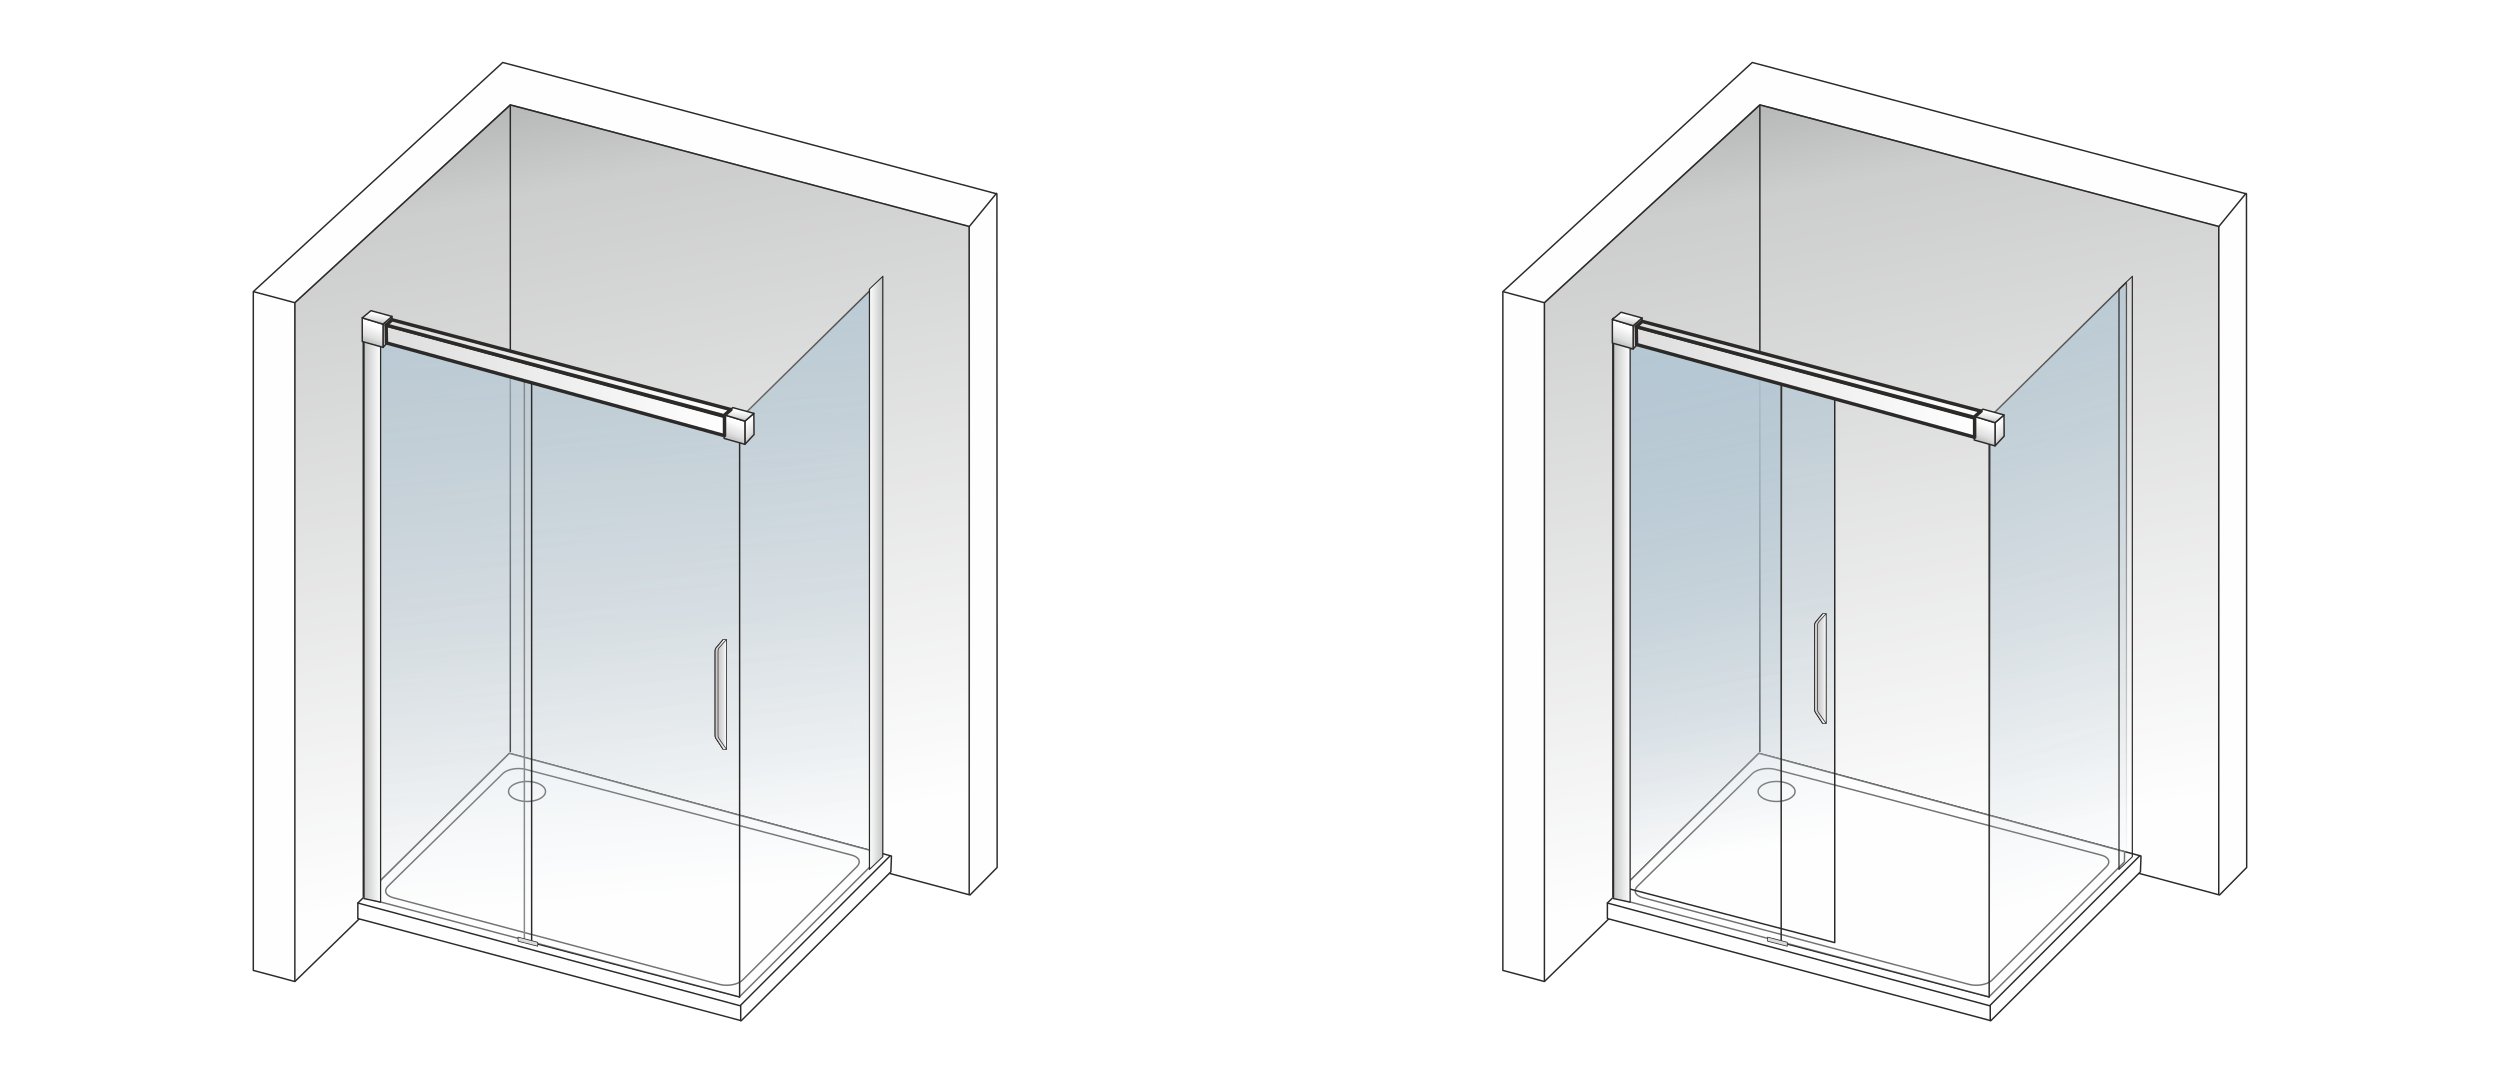 <svg xmlns="http://www.w3.org/2000/svg" xmlns:xlink="http://www.w3.org/1999/xlink" xmlns:v="https://vecta.io/nano" width="2000" height="867" viewBox="0 0 2000 867.31" fill-rule="evenodd"><style><![CDATA[.p{stroke-linejoin:round}.q{stroke-miterlimit:22.926}.r{fill:none}.s{stroke-width:1.18}.t{fill:#2b2a29}.u{stroke-linecap:round}.v{stroke:#2b2a29}.w{fill:#fefefe}.x{fill-rule:nonzero}.y{stroke:#727271}.z{stroke-width:.59}.AA{fill:#b4c7d3}.AB{stroke-width:2.79}]]></style><defs><mask id="A"><linearGradient id="B" x1="178.97" y1="39.99" x2="305.47" y2="725.52" xlink:href="#i"><stop offset="0" stop-color="#fff"></stop><stop offset=".231" stop-opacity=".502" stop-color="#fff"></stop><stop offset="1" stop-opacity="0" stop-color="#fff"></stop></linearGradient><path d="M235.01 83.34h541.51V786.1H235.01z" fill="url(#B)"></path></mask><mask id="C"><linearGradient id="D" x1="118.35" y1="169.61" x2="164.95" y2="747.98" xlink:href="#i"><stop offset="0" stop-color="#fff"></stop><stop offset="1" stop-opacity="0" stop-color="#fff"></stop></linearGradient><path d="M289.8 228.07h410.58v569.85H289.8z" fill="url(#D)"></path></mask><mask id="E"><linearGradient id="F" x1="1178.97" y1="39.99" x2="1305.47" y2="725.52" xlink:href="#i"><stop offset="0" stop-color="#fff"></stop><stop offset=".231" stop-opacity=".502" stop-color="#fff"></stop><stop offset="1" stop-opacity="0" stop-color="#fff"></stop></linearGradient><path d="M1235.01 83.34h541.5V786.1h-541.5z" fill="url(#F)"></path></mask><mask id="G"><linearGradient id="H" x1="1194.54" y1="209.29" x2="1279.25" y2="705.47" xlink:href="#i"><stop offset="0" stop-color="#fff"></stop><stop offset="1" stop-opacity="0" stop-color="#fff"></stop></linearGradient><path d="M1298.48 255.5h169.48v498.85h-169.48z" fill="url(#H)"></path></mask><mask id="I"><linearGradient id="J" x1="1189.4" y1="213.69" x2="1293.05" y2="700.27" xlink:href="#i"><stop offset="0" stop-color="#fff"></stop><stop offset="1" stop-opacity="0" stop-color="#fff"></stop></linearGradient><path d="M1289.79 255.3h136.49v498.09h-136.49z" fill="url(#J)"></path></mask><mask id="K"><linearGradient id="L" x1="1471.68" y1="189.28" x2="1633.26" y2="723.68" xlink:href="#i"><stop offset="0" stop-color="#fff"></stop><stop offset="1" stop-opacity="0" stop-color="#fff"></stop></linearGradient><path d="M1591.6 225.31h110.48v570.96H1591.6z" fill="url(#L)"></path></mask><linearGradient id="M" x1="308.64" y1="304.42" x2="579.46" y2="304.42" xlink:href="#i"><stop offset="0" stop-color="#dedede"></stop><stop offset="1" stop-color="#fefefe"></stop></linearGradient><linearGradient id="N" xlink:href="#M" x1="1309.09" y1="305.68" x2="1579.91" y2="305.68"></linearGradient><linearGradient id="O" x1="1451.82" y1="535.07" x2="1461.06" y2="535.07" xlink:href="#i"><stop offset="0" stop-color="#c8c6c6"></stop><stop offset=".62" stop-color="#e3e2e2"></stop><stop offset="1" stop-color="#fefefe"></stop></linearGradient><linearGradient id="P" x1="0%" y1="50%" x2="100.003%" y2="50%"><stop offset="0" stop-color="#c5c6c6"></stop><stop offset="1" stop-color="#fefefe"></stop></linearGradient><linearGradient id="Q" xlink:href="#O" x1="574.25" y1="555.75" x2="581.06" y2="555.75"></linearGradient><linearGradient id="R" xlink:href="#P" x1="99.999%" y1="50%" x2="0%" y2="50%"></linearGradient><linearGradient id="S" xlink:href="#M" y1="294.31" x2="584.6" y2="294.31"></linearGradient><linearGradient id="T" xlink:href="#O" x1="571.82" y1="555.75" x2="581.06" y2="555.75"></linearGradient><linearGradient id="U" xlink:href="#O" x1="1454.24"></linearGradient><linearGradient id="V" xlink:href="#M" x1="1309.09" y1="295.57" x2="1585.06" y2="295.57"></linearGradient><linearGradient id="W" x1="584.52" y1="350.91" x2="590.44" y2="336.64" xlink:href="#i"><stop offset="0" stop-color="#c5c6c6"></stop><stop offset=".251" stop-color="#dfdfdf"></stop><stop offset=".761" stop-color="#f9f9f9"></stop><stop offset=".761" stop-color="#fbfbfb"></stop><stop offset="1" stop-color="#fefefe"></stop></linearGradient><linearGradient id="X" xlink:href="#W" x1="1295.35" y1="274.58" x2="1301.27" y2="260.31"></linearGradient><linearGradient id="Y" xlink:href="#W" x1="1604.27" y1="348.89" x2="1595.51" y2="340.04"></linearGradient><linearGradient id="Z" xlink:href="#W" x1="294.89" y1="273.32" x2="300.82" y2="259.05"></linearGradient><linearGradient id="a" xlink:href="#W" x1="300.94" y1="257.77" x2="301.93" y2="250.25"></linearGradient><linearGradient id="b" xlink:href="#W" x1="1314.65" y1="271.3" x2="1305.88" y2="262.45"></linearGradient><linearGradient id="c" xlink:href="#W" x1="603.82" y1="347.63" x2="595.05" y2="338.78"></linearGradient><linearGradient id="d" xlink:href="#W" x1="1584.97" y1="352.17" x2="1590.89" y2="337.9"></linearGradient><linearGradient id="e" xlink:href="#W" x1="590.56" y1="335.36" x2="591.55" y2="327.84"></linearGradient><linearGradient id="f" xlink:href="#W" x1="1301.39" y1="259.03" x2="1302.39" y2="251.51"></linearGradient><linearGradient id="g" xlink:href="#W" x1="314.2" y1="270.04" x2="305.43" y2="261.19"></linearGradient><linearGradient id="h" xlink:href="#W" x1="1591.01" y1="336.62" x2="1592.01" y2="329.1"></linearGradient><linearGradient id="i" gradientUnits="userSpaceOnUse"></linearGradient></defs><path d="M0 0h2000v867.31H0z" fill="#fff"></path><g class="p q s v"><path d="M202.36 233.36V776.6l33.25 8.91 172.43-167.84 367.89 98.58 21.71-22.02-.18-539.04L401.97 50z" class="w"></path><path d="M235.61 785.51l-.01-543.25L408.04 83.93l367.23 97.31.66 535.01-366.41-98.58z" fill="#9d9e9e" mask="url(#A)"></path><path d="M408.04 84.21v517.22" class="r u"></path><path d="M407.28 602.9L286.02 722.69v12.41l306.85 81.75L712.6 697.67l.46-12.6z" class="w"></path></g><g class="y p q s"><path d="M407.28 602.9L290.45 718.22l300.93 79.56 108.41-108.01.12-8.16z" class="w"></path><path d="M310.28 709.06L402 619.1c3.77-3.7 12.22-5.01 18.35-3.38l260.99 68.65c6.12 1.64 7.66 5.64 3.94 9.33l-91.46 90.72c-3.71 3.69-12.24 5.02-18.35 3.37l-261.25-69.4c-6.11-1.63-7.7-5.61-3.94-9.33z" class="r"></path></g><path d="M286.02 722.69l305.93 82.2 120.03-119.95M592.41 804.43v12.41" class="u v p q r s"></path><ellipse cx="421.42" cy="633.4" rx="14.79" ry="8.02" class="p r s y"></ellipse><g class="q v p s"><path d="M797.09 154.73l-21.9 26.74" class="r u"></path><path d="M290.39 718.37V255.89l300.99 79.44 108.41-106.67v461.75L591.38 797.33z" mask="url(#C)" class="AA"></path><path d="M290.39 254.91v462.52" class="r u"></path></g><path d="M290.99 254.63l13.24 2.85v464.51l-13.24-2.85z" fill="url(#P)"></path><path d="M303.99 258l-13.24-2.85.47-1.04 13.24 2.85.27.36-.74.68zm.47-1.04c.25.05.34.33.22.61-.13.29-.44.48-.69.43l.47-1.04zm-.74 465.18V257.63l1.01-.31v464.51l-.74.68-.27-.37zm1.01-.31c0 .28-.22.58-.5.67-.28.08-.51-.08-.51-.36l1.01-.31zm-13.51-3.22l13.24 2.85-.47 1.05-13.24-2.85-.27-.37.74-.68zm-.47 1.05c-.24-.06-.34-.33-.21-.62.12-.29.43-.48.68-.43l-.47 1.05zm.74-465.19v464.51l-1.01.31V254.78l.74-.67.27.36zm-1.01.31a.74.74 0 0 1 .51-.66c.28-.09.5.07.5.35l-1.01.31z" class="t x"></path><path d="M706.13 221.17l-10.68 10.12V695.8l10.68-10.13z" fill="url(#R)"></path><path d="M695.21 230.96l10.68-10.13.48.67-10.67 10.13-.74-.15.25-.52zm.49.67c-.24.22-.54.25-.67.07-.14-.19-.06-.52.18-.74l.49.67zm-.74 464.35v-464.5l.98-.37v464.51l-.24.52-.74-.16zm.98-.36c0 .27-.22.57-.49.67s-.49-.04-.49-.31l.98-.36zm10.43-9.61l-10.67 10.13-.49-.67 10.68-10.13.73.15-.25.52zm-.48-.67c.23-.22.53-.25.66-.07.14.19.06.52-.18.74l-.48-.67zm.73-464.36v464.51l-.98.37V221.35l.25-.52.73.15zm-.98.37c0-.27.22-.57.49-.68.27-.1.49.04.49.31l-.98.37z" class="t x"></path><g class="v p q"><g class="r s"><path d="M591.55 335.47v462.51" class="u"></path><path d="M235.61 785.51V242.26L408.04 83.93l367.23 97.31v535.01M202.36 233.36l33.24 8.9"></path></g><path d="M775.27 181.24L408.04 84.21 235.6 242.26" stroke-width=".12" class="r"></path><g class="z"><path d="M578.31 511.76h2.75v87.97h-2.75l-5.74-8.68c-.88-1.33-.74-2.29-.74-4.26v-64.02c0-1.98-.14-2.94.74-4.26l5.74-6.75z" fill="url(#T)"></path><path d="M578.31 511.76l-5.74 6.75c-.88 1.32-.74 2.28-.74 4.26v64.02c0 1.97-.14 2.93.74 4.26l5.74 8.68" class="r"></path><path d="M581.06 511.76l-6.03 6.75c-.92 1.32-.77 2.28-.77 4.26v64.02c0 1.97-.15 2.93.77 4.26l6.03 8.68v-87.97z" fill="url(#Q)"></path></g><path d="M425.1 291.69v461.92" class="r s u"></path></g><path d="M419.29 291.69v461.92" stroke="#898989" class="p q r s u"></path><g class="v p q"><path d="M429.99 755.68l161.57 42.3" stroke-width=".89" class="r"></path><path d="M414.24 749.94l15.75 4.14v3.2l-15.75-4.02z" fill="#d9dada" class="z"></path></g><g class="x"><path d="M602.94 330.82l-7.15 6.18v18.58l7.29-7.81z" fill="url(#c)"></path><path d="M595.41 336.56l7.15-6.18.76.89-7.15 6.18-.97-.44.21-.45zm.76.89c-.25.21-.62.18-.83-.06-.21-.25-.18-.62.07-.83l.76.89zm-.97 18.14v-18.58l1.17-.01v18.58l-.16.41-1.01-.4zm1.17-.01a.59.59 0 0 1-.58.59.57.57 0 0 1-.59-.58l1.17-.01zm7.14-7.41l-7.3 7.82-.85-.81 7.3-7.81 1.01.39-.16.41zm-.85-.8c.22-.24.59-.25.83-.03.23.22.24.59.02.83l-.85-.8zm.87-16.56l.14 16.95-1.17.02-.15-16.95.21-.45.97.43zm-1.18.02c0-.32.26-.59.59-.6a.59.59 0 0 1 .59.58l-1.18.02z" class="t"></path><path d="M579.17 331.96l16.62 5.04v18.58l-16.62-4.7z" fill="url(#W)"></path><path d="M595.61 337.57l-16.62-5.05.35-1.12 16.62 5.04.41.56-.76.57zm.35-1.13c.31.09.48.42.39.73-.1.31-.43.49-.74.4l.35-1.13zm-.76 19.15v-18.58l1.17-.01v18.58l-.75.57-.42-.56zm1.17-.01a.59.59 0 0 1-.58.59.57.57 0 0 1-.59-.58l1.17-.01zm-17.04-5.27l16.62 4.71-.33 1.13-16.62-4.71-.42-.56.75-.57zm-.33 1.13c-.31-.08-.49-.41-.4-.72a.59.59 0 0 1 .73-.41l-.33 1.13zm.75-19.49v18.92l-1.17.01v-18.91l.76-.57.41.55zm-1.17.02c0-.33.26-.6.59-.6a.58.58 0 0 1 .58.58l-1.17.02z" class="t"></path><path d="M579.17 331.96l16.62 5.04 7.15-6.18-16.82-4.62z" fill="url(#e)"></path><path d="M595.61 337.57l-16.62-5.05.35-1.12 16.62 5.04.21 1.01-.56.12zm.35-1.13c.31.09.48.42.39.73-.1.31-.43.49-.74.4l.35-1.13zm7.36-5.17l-7.15 6.18-.76-.89 7.15-6.18.54-.13.22 1.02zm-.76-.89c.25-.21.62-.19.83.06.21.24.18.61-.07.83l-.76-.89zm-16.28-4.75l16.82 4.62-.32 1.14-16.82-4.62-.21-1.02.53-.12zm-.32 1.14c-.31-.09-.49-.41-.4-.73.08-.31.41-.5.72-.41l-.32 1.14zm-7.16 4.74l6.95-5.76.74.9-6.95 5.76-.55.11-.19-1.01zm.74.9c-.25.21-.62.18-.83-.07a.6.6 0 0 1 .09-.83l.74.9z" class="t"></path><path d="M313.32 253.24l-7.15 6.18V278l7.29-7.82z" fill="url(#g)"></path><path d="M305.78 258.97l7.16-6.18.76.89-7.15 6.18-.97-.44.2-.45zm.77.89c-.25.21-.62.19-.83-.06-.21-.24-.18-.61.06-.83l.77.89zm-.97 18.14v-18.58l1.17-.01v18.58l-.16.41-1.01-.4zm1.17-.01a.6.6 0 0 1-.58.6c-.33 0-.59-.26-.59-.59l1.17-.01zm7.14-7.41l-7.3 7.82-.85-.8 7.3-7.82 1.01.39-.16.41zm-.85-.8c.22-.24.59-.25.83-.03.23.22.24.59.02.83l-.85-.8zm.87-16.55l.14 16.94-1.17.02-.15-16.94.21-.46.97.44zm-1.18.02c0-.33.26-.6.59-.6.32-.01.58.25.59.58l-1.18.02z" class="t"></path><path d="M289.55 254.37l16.62 5.05V278l-16.62-4.71z" fill="url(#Z)"></path><path d="M305.99 259.98l-16.62-5.04.35-1.13 16.62 5.04.41.56-.76.57zm.35-1.13a.6.6 0 0 1 .39.74.6.6 0 0 1-.74.39l.35-1.13zm-.76 19.15v-18.58l1.17-.01v18.58l-.75.58-.42-.57zm1.17-.01a.6.6 0 0 1-.58.6c-.33 0-.59-.26-.59-.59l1.17-.01zm-17.04-5.27l16.62 4.71-.33 1.14-16.62-4.71-.42-.56.75-.58zm-.33 1.14a.59.59 0 0 1-.4-.73c.09-.31.42-.5.73-.41l-.33 1.14zm.75-19.49v18.91l-1.17.02v-18.92l.76-.57.41.56zm-1.17.01a.6.6 0 0 1 .59-.6c.32 0 .58.26.58.59l-1.17.01z" class="t"></path><path d="M289.55 254.37l16.62 5.05 7.15-6.18-16.82-4.63z" fill="url(#a)"></path><path d="M305.99 259.98l-16.62-5.04.35-1.13 16.62 5.04.21 1.01-.56.12zm.35-1.13a.6.6 0 0 1 .39.74.6.6 0 0 1-.74.39l.35-1.13zm7.36-5.17l-7.15 6.18-.77-.89 7.16-6.18.54-.12.22 1.01zm-.76-.89c.25-.21.62-.18.83.06a.59.59 0 0 1-.07.83l-.76-.89zm-16.28-4.75l16.82 4.63-.32 1.13-16.82-4.62-.21-1.02.53-.12zm-.32 1.14c-.31-.09-.49-.41-.41-.72.09-.32.42-.5.73-.42l-.32 1.14zm-7.16 4.74l6.95-5.76.74.9-6.95 5.77-.55.11-.19-1.02zm.74.91a.6.6 0 0 1-.83-.08.59.59 0 0 1 .09-.83l.74.91z" class="t"></path></g><g class="p q v"><g class="AB"><path d="M308.92 274.45l-.28-14.28 270.82 73.12v15.38z" fill="url(#M)"></path><path d="M313.35 255.92l-4.71 4.25 270.23 72.52 5.73-4.9z" fill="url(#S)"></path></g><g class="s"><path d="M1202.36 233.36V776.6l33.25 8.91 172.43-167.84 367.88 98.58 21.71-22.02-.17-539.04L1401.96 50z" class="w"></path><path d="M1235.61 785.51l-.01-543.25 172.44-158.33 367.22 97.31.66 535.01-366.4-98.58z" fill="#9d9e9e" mask="url(#E)"></path><path d="M1408.04 84.21v517.22" class="r u"></path><path d="M1407.28 602.9l-121.27 119.79v12.41l306.86 81.75 119.73-119.18.46-12.6z" class="w"></path></g></g><g class="y p q s"><path d="M1407.28 602.9l-116.83 115.32 300.93 79.56 108.4-108.01.12-8.16z" class="w"></path><path d="M1310.27 709.06l91.72-89.96c3.78-3.7 12.23-5.01 18.36-3.38l260.98 68.65c6.13 1.64 7.66 5.64 3.95 9.33l-91.46 90.72c-3.72 3.69-12.25 5.02-18.35 3.37l-261.25-69.4c-6.12-1.63-7.7-5.61-3.95-9.33z" class="r"></path></g><path d="M1286.01 722.69l305.93 82.2 120.03-119.95m-119.56 119.49v12.41" class="u v p q r s"></path><ellipse cx="1421.41" cy="633.4" rx="14.79" ry="8.02" class="p r s y"></ellipse><path d="M1797.08 154.73l-21.9 26.74" class="p q r s u v"></path><path d="M1298.48 710.05V255.5l169.48 44.78v454.07z" mask="url(#G)" class="AA"></path><g class="p q s v"><path d="M1298.48 710.05V255.5l169.48 44.78v454.07z" class="r"></path><g class="AA"><path d="M1290.38 718.37V255.89l135.31 33.34-.59 463.57z" mask="url(#I)"></path><path d="M1592.19 333.68l109.3-107.78v461.75l-109.3 108.03z" mask="url(#K)"></path></g><path d="M1290.39 254.91v462.52" class="r u"></path></g><path d="M1290.98 254.63l13.24 2.85v464.51l-13.24-2.85z" fill="url(#P)"></path><path d="M1303.99 258l-13.24-2.85.46-1.04 13.24 2.85.28.36-.74.68zm.46-1.04c.25.05.35.33.22.61-.13.29-.43.48-.68.43l.46-1.04zm-.74 465.18V257.63l1.02-.31v464.51l-.74.68-.28-.37zm1.02-.31c0 .28-.23.58-.51.67-.28.08-.51-.08-.51-.36l1.02-.31zm-13.52-3.22l13.24 2.85-.46 1.05-13.24-2.85-.28-.37.74-.68zm-.46 1.05c-.25-.06-.35-.33-.22-.62s.44-.48.68-.43l-.46 1.05zm.74-465.19v464.51l-1.02.31V254.78l.74-.67.28.36zm-1.02.31a.74.74 0 0 1 .51-.66c.28-.09.51.07.51.35l-1.02.31z" class="t x"></path><path d="M1706.12 221.17l-10.67 10.12V695.8l10.67-10.13z" fill="url(#R)"></path><path d="M1695.2 230.96l10.68-10.13.49.67-10.68 10.13-.73-.15.24-.52zm.49.67c-.23.22-.53.25-.67.07-.13-.19-.05-.52.18-.74l.49.67zm-.73 464.35v-464.5l.98-.37v464.51l-.25.52-.73-.16zm.98-.36c0 .27-.22.57-.49.67s-.49-.04-.49-.31l.98-.36zm10.43-9.61l-10.68 10.13-.49-.67 10.68-10.13.73.15-.24.52zm-.49-.67c.23-.22.54-.25.67-.07.13.19.05.52-.18.74l-.49-.67zm.73-464.36v464.51l-.98.37V221.35l.25-.52.73.15zm-.98.37c0-.27.22-.57.49-.68.27-.1.49.04.49.31l-.98.37z" class="t x"></path><g class="v p q"><g class="r s"><path d="M1591.55 335.47v462.51" class="u"></path><path d="M1235.61 785.51V242.26l172.43-158.33 367.23 97.31v535.01m-572.91-482.89l33.24 8.9"></path></g><path d="M1775.27 181.24l-367.23-97.03-172.44 158.05" stroke-width=".12" class="r"></path><g class="z"><path d="M1458.3 491.08h2.76v87.98h-2.76l-5.74-8.69c-.88-1.32-.73-2.28-.73-4.26v-64.02c0-1.97-.15-2.93.73-4.26l5.74-6.75z" fill="url(#O)"></path><path d="M1458.3 491.08l-5.74 6.75c-.88 1.33-.73 2.29-.73 4.26v64.02c0 1.98-.15 2.94.73 4.26l5.74 8.69" class="r"></path><path d="M1461.06 491.08l-6.04 6.75c-.92 1.33-.77 2.29-.77 4.26v64.02c0 1.98-.15 2.94.77 4.26l6.04 8.69v-87.98z" fill="url(#U)"></path></g><g class="r s"><path d="M1425.1 291.69v461.92" class="u"></path><path d="M1304.72 279.85v-21.94"></path></g><path d="M1429.98 755.68l161.57 42.3" stroke-width=".89" class="r"></path><path d="M1414.24 749.94l15.74 4.14v3.2l-15.74-4.02z" fill="#d9dada" class="z"></path></g><g class="x"><path d="M1603.4 332.08l-7.16 6.18v18.58l7.3-7.81z" fill="url(#Y)"></path><path d="M1595.86 337.82l7.16-6.18.76.89-7.16 6.18-.97-.44.21-.45zm.76.89c-.25.21-.62.18-.83-.06-.21-.25-.18-.62.07-.83l.76.89zm-.97 18.14v-18.58l1.18-.01v18.58l-.16.4-1.02-.39zm1.18-.01a.6.6 0 0 1-.59.59.59.59 0 0 1-.59-.58l1.18-.01zm7.13-7.41l-7.29 7.81-.86-.8 7.3-7.81 1.02.39-.17.41zm-.85-.8c.22-.24.6-.25.83-.03.24.22.25.59.02.83l-.85-.8zm.87-16.56l.15 16.95-1.18.02-.14-16.95.21-.45.96.43zm-1.17.02c0-.32.26-.59.58-.6a.59.59 0 0 1 .59.58l-1.17.02z" class="t"></path><path d="M1579.62 333.22l16.62 5.04v18.58l-16.62-4.71z" fill="url(#d)"></path><path d="M1596.07 338.83l-16.62-5.05.34-1.13 16.63 5.05.41.56-.76.57zm.35-1.13a.58.58 0 0 1 .38.73c-.1.31-.43.49-.73.4l.35-1.13zm-.77 19.15v-18.58l1.18-.01v18.58l-.75.57-.43-.56zm1.18-.01a.6.6 0 0 1-.59.59.59.59 0 0 1-.59-.58l1.18-.01zm-17.05-5.27l16.62 4.71-.32 1.13-16.62-4.71-.43-.56.75-.57zm-.32 1.13a.58.58 0 1 1 .32-1.13l-.32 1.13zm.75-19.49v18.92l-1.18.01v-18.92l.76-.57.42.56zm-1.18.01a.6.6 0 0 1 .59-.59.59.59 0 0 1 .59.58l-1.18.01z" class="t"></path><path d="M1579.62 333.22l16.62 5.04 7.16-6.18-16.83-4.62z" fill="url(#h)"></path><path d="M1596.07 338.83l-16.62-5.05.34-1.13 16.63 5.05.2 1.01-.55.12zm.35-1.13a.58.58 0 0 1 .38.73c-.1.31-.43.49-.73.4l.35-1.13zm7.36-5.17l-7.16 6.18-.76-.89 7.16-6.18.54-.13.22 1.02zm-.76-.89c.24-.22.61-.19.82.05a.61.61 0 0 1-.06.84l-.76-.89zm-16.29-4.75l16.83 4.62-.33 1.14-16.82-4.63-.21-1.02.53-.11zm-.32 1.13c-.31-.08-.49-.41-.4-.72s.41-.5.72-.41l-.32 1.13zm-7.16 4.74l6.95-5.76.74.91-6.95 5.76-.54.11-.2-1.02zm.74.91c-.25.21-.62.17-.82-.08a.59.59 0 0 1 .08-.83l.74.91z" class="t"></path><path d="M1313.77 254.49l-7.15 6.19v18.58l7.3-7.82z" fill="url(#b)"></path><path d="M1306.24 260.23l7.15-6.18.76.89-7.15 6.18-.97-.44.21-.45zm.76.89c-.25.21-.62.19-.83-.06a.59.59 0 0 1 .07-.83l.76.89zm-.97 18.14v-18.58l1.18-.01v18.58l-.16.41-1.02-.4zm1.18-.01c0 .33-.27.59-.59.6a.59.59 0 0 1-.59-.59l1.18-.01zm7.13-7.41l-7.29 7.82-.86-.8 7.3-7.82 1.01.39-.16.41zm-.85-.8c.22-.24.59-.25.83-.03.23.22.25.59.02.83l-.85-.8zm.87-16.56l.14 16.95-1.17.02-.14-16.94.2-.46.97.43zm-1.17.03c-.01-.33.26-.6.58-.6.32-.01.59.25.59.57l-1.17.03z" class="t"></path><path d="M1290 255.63l16.62 5.05v18.58l-16.62-4.71z" fill="url(#X)"></path><path d="M1306.44 261.24l-16.62-5.05.35-1.12 16.62 5.04.42.56-.77.57zm.35-1.13c.31.1.48.42.39.74a.6.6 0 0 1-.74.39l.35-1.13zm-.76 19.15v-18.58l1.18-.01v18.58l-.76.57-.42-.56zm1.18-.01c0 .33-.27.59-.59.6a.59.59 0 0 1-.59-.59l1.18-.01zm-17.05-5.27l16.62 4.71-.33 1.13-16.62-4.7-.42-.57.75-.57zm-.33 1.14a.6.6 0 0 1-.4-.73c.09-.31.42-.5.73-.41l-.33 1.14zm.76-19.5v18.92l-1.18.01v-18.91l.76-.57.42.55zm-1.18.02c0-.33.26-.6.59-.6a.59.59 0 0 1 .59.58l-1.18.02z" class="t"></path><path d="M1290 255.63l16.62 5.05 7.15-6.19-16.82-4.62z" fill="url(#f)"></path><path d="M1306.44 261.24l-16.62-5.05.35-1.12 16.62 5.04.21 1.01-.56.12zm.35-1.13c.31.1.48.42.39.74a.6.6 0 0 1-.74.39l.35-1.13zm7.36-5.17l-7.15 6.18-.76-.89 7.15-6.18.54-.12.22 1.01zm-.76-.89c.25-.21.62-.19.83.06a.59.59 0 0 1-.07.83l-.76-.89zm-16.28-4.75l16.82 4.63-.32 1.13-16.82-4.62-.21-1.02.53-.12zm-.32 1.14c-.31-.09-.49-.41-.4-.73.09-.31.41-.49.72-.41l-.32 1.14zm-7.16 4.74l6.95-5.76.74.9-6.95 5.76-.55.11-.19-1.01zm.74.9c-.25.21-.62.18-.83-.07a.6.6 0 0 1 .09-.83l.74.9z" class="t"></path></g><g class="p q v AB"><path d="M1309.37 275.71l-.28-14.28 270.82 73.12v15.38z" fill="url(#N)"></path><path d="M1313.8 257.18l-4.71 4.25 270.23 72.52 5.74-4.9z" fill="url(#V)"></path></g></svg>